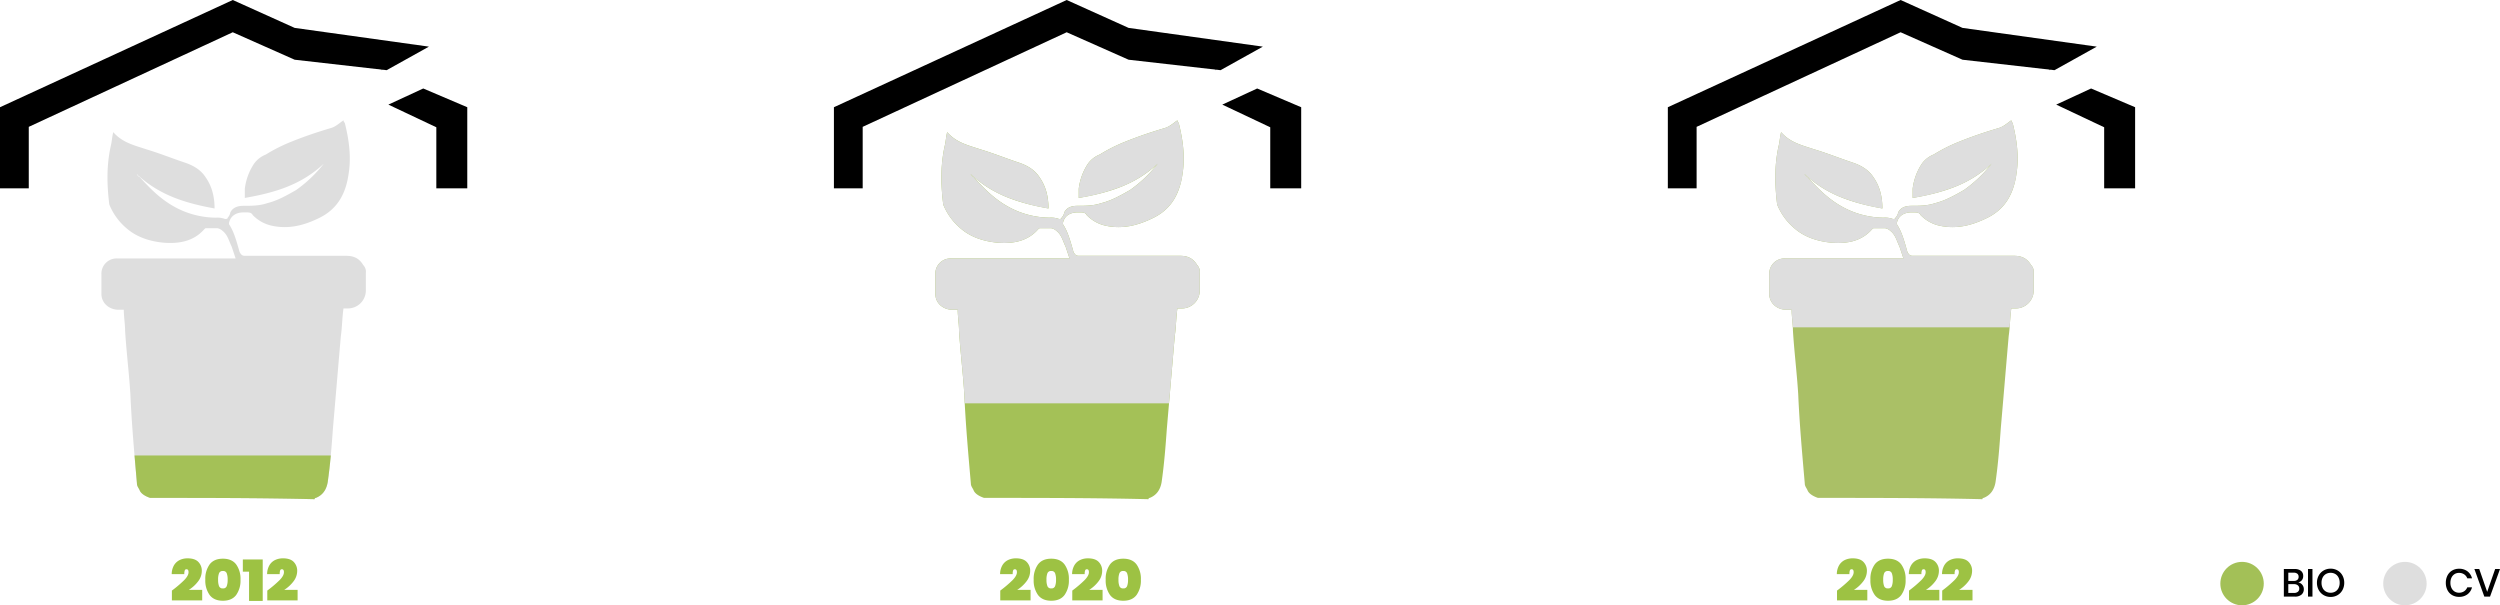 <svg xmlns="http://www.w3.org/2000/svg" width="1151.192" height="278.731" viewBox="0 0 1151.192 278.731">
  <g id="Groupe_3200" data-name="Groupe 3200" transform="translate(-468.415 -1038.269)">
    <g id="Groupe_3109" data-name="Groupe 3109">
      <path id="Tracé_1965" data-name="Tracé 1965" d="M7.866-6.552a3.145,3.145,0,0,1,1.863,1.1,3.077,3.077,0,0,1,.711,2.016A3.163,3.163,0,0,1,9.378-.927,4.547,4.547,0,0,1,6.3,0H1.242V-12.708H6.21a4.429,4.429,0,0,1,2.925.855A2.9,2.9,0,0,1,10.152-9.5a2.927,2.927,0,0,1-.63,1.953A3.053,3.053,0,0,1,7.866-6.552ZM3.294-7.236H5.832a2.4,2.4,0,0,0,1.647-.5,1.781,1.781,0,0,0,.567-1.4,1.759,1.759,0,0,0-.567-1.386,2.524,2.524,0,0,0-1.719-.5H3.294ZM5.886-1.692A2.756,2.756,0,0,0,7.7-2.223a1.824,1.824,0,0,0,.639-1.485A1.839,1.839,0,0,0,7.686-5.2a2.761,2.761,0,0,0-1.818-.54H3.294v4.05Zm8.532-11.016V0H12.366V-12.708Zm8.37-.162a6.263,6.263,0,0,1,3.195.828,5.917,5.917,0,0,1,2.25,2.313,6.834,6.834,0,0,1,.819,3.357,6.834,6.834,0,0,1-.819,3.357,5.981,5.981,0,0,1-2.25,2.322,6.211,6.211,0,0,1-3.195.837,6.245,6.245,0,0,1-3.213-.837,6.046,6.046,0,0,1-2.259-2.322,6.775,6.775,0,0,1-.828-3.357,6.775,6.775,0,0,1,.828-3.357,5.981,5.981,0,0,1,2.259-2.313A6.3,6.3,0,0,1,22.788-12.87Zm0,1.908a4.233,4.233,0,0,0-2.178.558,3.8,3.8,0,0,0-1.485,1.6,5.291,5.291,0,0,0-.531,2.43,5.291,5.291,0,0,0,.531,2.43,3.8,3.8,0,0,0,1.485,1.6,4.233,4.233,0,0,0,2.178.558,4.15,4.15,0,0,0,2.151-.558,3.822,3.822,0,0,0,1.476-1.6,5.291,5.291,0,0,0,.531-2.43,5.291,5.291,0,0,0-.531-2.43,3.822,3.822,0,0,0-1.476-1.6A4.15,4.15,0,0,0,22.788-10.962Z" transform="translate(1518.831 1313)"/>
      <circle id="Ellipse_20" data-name="Ellipse 20" cx="10" cy="10" r="10" transform="translate(1490.831 1297)" fill="#a3c057"/>
      <path id="Tracé_1966" data-name="Tracé 1966" d="M6.912-12.834A6.2,6.2,0,0,1,10.8-11.646a5.8,5.8,0,0,1,2.088,3.222H10.71a3.87,3.87,0,0,0-1.431-1.827,4.137,4.137,0,0,0-2.4-.675,3.735,3.735,0,0,0-2.025.558,3.836,3.836,0,0,0-1.4,1.593,5.389,5.389,0,0,0-.513,2.421,5.346,5.346,0,0,0,.513,2.4,3.836,3.836,0,0,0,1.4,1.593A3.735,3.735,0,0,0,6.876-1.8a4.137,4.137,0,0,0,2.4-.675A3.881,3.881,0,0,0,10.71-4.284h2.178A5.761,5.761,0,0,1,10.8-1.071,6.232,6.232,0,0,1,6.912.108,6.144,6.144,0,0,1,3.726-.711,5.548,5.548,0,0,1,1.584-3,7.224,7.224,0,0,1,.828-6.354a7.224,7.224,0,0,1,.756-3.357,5.608,5.608,0,0,1,2.142-2.295A6.092,6.092,0,0,1,6.912-12.834Zm9.306.126L19.872-2.2l3.672-10.512h2.232L21.186,0H18.558L13.986-12.708Z" transform="translate(1593.831 1313)"/>
      <circle id="Ellipse_20-2" data-name="Ellipse 20" cx="10" cy="10" r="10" transform="translate(1565.831 1297)" fill="#dedede"/>
    </g>
    <g id="Groupe_3196" data-name="Groupe 3196">
      <g id="Groupe_3194" data-name="Groupe 3194">
        <g id="Groupe_3188" data-name="Groupe 3188">
          <path id="Tracé_1961" data-name="Tracé 1961" d="M29.315,175.265c-1.817-.606-4.241-1.817-4.846-3.635-.606-1.212-1.212-1.817-1.212-3.029-1.212-13.933-2.423-27.261-3.029-41.194-.606-9.693-1.817-19.386-2.423-29.078,0-3.029-.606-6.664-.606-9.693H14.775c-4.241,0-7.875-3.029-7.875-7.27V72.279a7,7,0,0,1,7.27-7.27H68.692l-1.817-5.452c-1.212-2.423-1.817-5.452-4.241-7.27a4.593,4.593,0,0,0-2.423-1.212H55.364c-.606,0-.606,0-1.212.606-4.846,5.452-11.51,6.664-18.78,6.058-6.058-.606-12.116-2.423-16.962-6.664a28.039,28.039,0,0,1-7.875-10.9C9.323,30.478,9.323,22,11.141,13.516c.606-2.423.606-4.241,1.212-6.664C16.593,11.7,22.045,12.91,27.5,14.728c6.058,1.817,12.116,4.241,17.568,6.058,3.635,1.212,7.27,3.029,9.693,6.664C57.787,31.69,59,36.536,59,41.989c-13.328-2.423-25.444-6.058-35.742-15.751a.593.593,0,0,0,.606.606.593.593,0,0,0,.606.606c5.452,6.058,10.9,11.51,18.78,15.145A39.984,39.984,0,0,0,59.6,46.229a10.309,10.309,0,0,1,4.241.606c.606,0,1.212,0,1.212-.606a4.593,4.593,0,0,0,1.212-2.423c1.212-2.423,3.635-3.029,6.058-3.029,3.635,0,7.27,0,10.9-1.212,4.846-1.212,9.087-3.635,13.328-6.058A60.381,60.381,0,0,0,109.28,21.391c-10.3,9.693-22.415,13.328-36.348,15.751V32.9a26.553,26.553,0,0,1,4.241-11.51,12.212,12.212,0,0,1,5.452-4.241,75.391,75.391,0,0,1,12.116-6.058c6.058-2.423,11.51-4.241,17.568-6.058,2.423-.606,4.241-2.423,6.058-3.635a1.876,1.876,0,0,0,.606,1.212c1.817,7.27,3.029,15.145,1.817,23.02-1.212,9.087-4.846,16.357-13.328,20.6-7.27,3.635-14.539,5.452-22.415,3.635a17.27,17.27,0,0,1-8.481-4.846c-.606-1.212-1.817-1.212-3.029-1.212H72.326c-3.635,0-6.058,1.817-6.664,4.846v.606c2.423,3.635,3.635,8.481,4.846,12.722.606,1.212,1.212,1.817,2.423,1.817h46.647c3.635,0,6.058,1.212,7.875,4.241a4.451,4.451,0,0,1,1.212,3.635v7.875a8.282,8.282,0,0,1-8.481,8.481h-1.817c-.606,4.241-.606,8.481-1.212,12.722-1.212,13.933-2.423,28.473-3.635,42.406-.606,8.481-1.212,16.357-2.423,24.838q-.909,5.452-5.452,7.27a.593.593,0,0,0-.606.606C80.2,175.265,54.758,175.265,29.315,175.265Z" transform="translate(1276.217 1092.269)" fill="#aac066"/>
          <path id="Soustraction_12" data-name="Soustraction 12" d="M159.8,95.331H59.975c-.057-1.054-.158-2.17-.256-3.248-.149-1.639-.3-3.333-.3-4.847H56.993a8.253,8.253,0,0,1-5.528-2.044,6.931,6.931,0,0,1-2.348-5.225V70.879a7,7,0,0,1,7.27-7.269h54.522l-1.817-5.452c-.327-.653-.6-1.334-.9-2.056-.775-1.911-1.576-3.887-3.345-5.215a4.634,4.634,0,0,0-2.424-1.211H97.581c-.606,0-.606,0-1.211.606-3.708,4.172-8.786,6.2-15.522,6.2-1.032,0-2.128-.048-3.258-.142a36.392,36.392,0,0,1-8.935-1.969,25.489,25.489,0,0,1-8.027-4.695,27.862,27.862,0,0,1-7.876-10.9,97.259,97.259,0,0,1-.833-13.782,66.21,66.21,0,0,1,1.439-12.873,31.493,31.493,0,0,0,.605-3.329,31.439,31.439,0,0,1,.607-3.335c3.685,4.212,8.212,5.655,13.006,7.183.7.224,1.426.454,2.138.692,3.7,1.11,7.388,2.442,10.956,3.73,2.309.834,4.489,1.621,6.613,2.329a23.5,23.5,0,0,1,5.3,2.423,14.5,14.5,0,0,1,4.392,4.241c2.854,3.995,4.241,8.751,4.241,14.54a94.639,94.639,0,0,1-19.007-5.15,52.9,52.9,0,0,1-16.735-10.6.583.583,0,0,0,.158.425.7.7,0,0,0,.448.181.721.721,0,0,0,.159.424.566.566,0,0,0,.447.181c5.046,5.606,10.651,11.393,18.779,15.145a40.173,40.173,0,0,0,16.357,3.634,10.324,10.324,0,0,1,4.241.606h.023c.557,0,1.188,0,1.188-.606a4.55,4.55,0,0,0,1.211-2.423c1.02-2.039,3-3.029,6.059-3.029,3.574,0,7.269,0,10.9-1.211,4.842-1.21,9.15-3.671,13.316-6.051l.012-.007A60.632,60.632,0,0,0,151.5,19.992a52.453,52.453,0,0,1-16.811,10.6,95.694,95.694,0,0,1-19.537,5.15V31.5a26.469,26.469,0,0,1,4.241-11.51,12.216,12.216,0,0,1,5.452-4.241,75.718,75.718,0,0,1,12.115-6.058c5.518-2.208,10.772-4.02,17.568-6.058a13.024,13.024,0,0,0,4.594-2.573c.5-.381.98-.74,1.463-1.063a1.9,1.9,0,0,0,.606,1.211c2.264,9.053,2.841,16.367,1.818,23.02a30.719,30.719,0,0,1-3.938,12.116,21.773,21.773,0,0,1-3.9,4.752,24.04,24.04,0,0,1-5.49,3.729A45.081,45.081,0,0,1,141.668,48a29.992,29.992,0,0,1-8.191,1.176,27.669,27.669,0,0,1-6.211-.713,17.147,17.147,0,0,1-8.482-4.847c-.606-1.211-1.837-1.211-3.028-1.211h-1.211a7.5,7.5,0,0,0-4.468,1.287,5.694,5.694,0,0,0-2.2,3.559v.606c2.184,3.276,3.407,7.618,4.486,11.448l0,.018q.179.635.355,1.256c.576,1.151,1.157,1.818,2.424,1.818H161.8a9.7,9.7,0,0,1,4.619.984,8.41,8.41,0,0,1,3.257,3.256,4.473,4.473,0,0,1,1.211,3.635v7.875A8.282,8.282,0,0,1,162.4,86.63h-1.817c-.3,2.12-.457,4.276-.606,6.361-.055.767-.111,1.56-.175,2.339h0Z" transform="translate(1234 1093.669)" fill="#dedede"/>
          <g id="Groupe_3108" data-name="Groupe 3108">
            <g id="Groupe_3003" data-name="Groupe 3003" transform="translate(203.292 23)">
              <g id="Groupe_2999" data-name="Groupe 2999" transform="translate(783.799 -122.77)">
                <g id="Hexaplants_logo_RVB" transform="translate(249.325 1138.038)">
                  <g id="Groupe_5" data-name="Groupe 5" transform="translate(0 0)">
                    <g id="Groupe_4" data-name="Groupe 4" transform="translate(175.628 31.914)">
                      <path id="Tracé_29" data-name="Tracé 29" d="M193.5,51.6l-.4-.2-.2.4Z" transform="translate(-192.9 -51.4)"/>
                      <path id="Tracé_30" data-name="Tracé 30" d="M194.5,63.227l22.079,10.437v28.1H230.83V64.431L210.557,55.8Z" transform="translate(-191.289 -46.968)"/>
                    </g>
                    <path id="Tracé_31" data-name="Tracé 31" d="M302.906,56.977l-61.821-8.631L212.583,35.5,105.4,84.877V122.21h13.247v-28.3l93.936-43.556L241.085,63l42.351,4.817Z" transform="translate(-105.4 -35.5)"/>
                  </g>
                </g>
              </g>
            </g>
            <g id="Groupe_3002" data-name="Groupe 3002" transform="translate(203.416 23)">
              <path id="Tracé_1964" data-name="Tracé 1964" d="M-31.1-4.779a53.59,53.59,0,0,0,5.6-4.752q2.066-2.079,2.066-3.726,0-1.35-.945-1.35a.792.792,0,0,0-.77.472,4.581,4.581,0,0,0-.229,1.769h-5.805A8.19,8.19,0,0,1-30.092-16.5a6.127,6.127,0,0,1,2.633-2.376,8.323,8.323,0,0,1,3.564-.756q3.4,0,4.981,1.674a5.756,5.756,0,0,1,1.58,4.1,7.914,7.914,0,0,1-1.7,4.833A16.06,16.06,0,0,1-23.328-5.1h6.183V-.27H-31.1ZM-15.714-9.8a11.4,11.4,0,0,0,2,7.061q2,2.632,6.1,2.632t6.1-2.632a11.4,11.4,0,0,0,2-7.061,11.349,11.349,0,0,0-2-7.033q-2-2.633-6.1-2.633t-6.1,2.619A11.337,11.337,0,0,0-15.714-9.8Zm10.287,0a8.09,8.09,0,0,1-.432,2.97A1.705,1.705,0,0,1-7.614-5.778,1.727,1.727,0,0,1-9.4-6.831,8.09,8.09,0,0,1-9.828-9.8,7.978,7.978,0,0,1-9.4-12.757,1.729,1.729,0,0,1-7.614-13.8a1.707,1.707,0,0,1,1.755,1.039A7.978,7.978,0,0,1-5.427-9.8ZM2.052-4.779a53.59,53.59,0,0,0,5.6-4.752Q9.72-11.61,9.72-13.257q0-1.35-.945-1.35a.792.792,0,0,0-.769.472,4.581,4.581,0,0,0-.23,1.769H1.971A8.19,8.19,0,0,1,3.064-16.5,6.126,6.126,0,0,1,5.7-18.873a8.323,8.323,0,0,1,3.564-.756q3.4,0,4.981,1.674a5.756,5.756,0,0,1,1.58,4.1,7.914,7.914,0,0,1-1.7,4.833A16.06,16.06,0,0,1,9.828-5.1h6.183V-.27H2.052Zm15.282,0a53.59,53.59,0,0,0,5.6-4.752Q25-11.61,25-13.257q0-1.35-.945-1.35a.792.792,0,0,0-.77.472,4.581,4.581,0,0,0-.229,1.769H17.253A8.19,8.19,0,0,1,18.346-16.5a6.127,6.127,0,0,1,2.633-2.376,8.323,8.323,0,0,1,3.564-.756q3.4,0,4.981,1.674a5.756,5.756,0,0,1,1.58,4.1,7.914,7.914,0,0,1-1.7,4.833A16.06,16.06,0,0,1,25.11-5.1h6.183V-.27H17.334Z" transform="translate(1142 1292)" fill="#9dc243"/>
            </g>
          </g>
        </g>
        <g id="Groupe_3190" data-name="Groupe 3190">
          <path id="Tracé_1958" data-name="Tracé 1958" d="M29.315,175.265c-1.817-.606-4.241-1.817-4.846-3.635-.606-1.212-1.212-1.817-1.212-3.029-1.212-13.933-2.423-27.261-3.029-41.194-.606-9.693-1.817-19.386-2.423-29.078,0-3.029-.606-6.664-.606-9.693H14.775c-4.241,0-7.875-3.029-7.875-7.27V72.279a7,7,0,0,1,7.27-7.27H68.692l-1.817-5.452c-1.212-2.423-1.817-5.452-4.241-7.27a4.593,4.593,0,0,0-2.423-1.212H55.364c-.606,0-.606,0-1.212.606-4.846,5.452-11.51,6.664-18.78,6.058-6.058-.606-12.116-2.423-16.962-6.664a28.039,28.039,0,0,1-7.875-10.9C9.323,30.478,9.323,22,11.141,13.516c.606-2.423.606-4.241,1.212-6.664C16.593,11.7,22.045,12.91,27.5,14.728c6.058,1.817,12.116,4.241,17.568,6.058,3.635,1.212,7.27,3.029,9.693,6.664C57.787,31.69,59,36.536,59,41.989c-13.328-2.423-25.444-6.058-35.742-15.751a.593.593,0,0,0,.606.606.593.593,0,0,0,.606.606c5.452,6.058,10.9,11.51,18.78,15.145A39.984,39.984,0,0,0,59.6,46.229a10.309,10.309,0,0,1,4.241.606c.606,0,1.212,0,1.212-.606a4.593,4.593,0,0,0,1.212-2.423c1.212-2.423,3.635-3.029,6.058-3.029,3.635,0,7.27,0,10.9-1.212,4.846-1.212,9.087-3.635,13.328-6.058A60.381,60.381,0,0,0,109.28,21.391c-10.3,9.693-22.415,13.328-36.348,15.751V32.9a26.553,26.553,0,0,1,4.241-11.51,12.212,12.212,0,0,1,5.452-4.241,75.391,75.391,0,0,1,12.116-6.058c6.058-2.423,11.51-4.241,17.568-6.058,2.423-.606,4.241-2.423,6.058-3.635a1.876,1.876,0,0,0,.606,1.212c1.817,7.27,3.029,15.145,1.817,23.02-1.212,9.087-4.846,16.357-13.328,20.6-7.27,3.635-14.539,5.452-22.415,3.635a17.27,17.27,0,0,1-8.481-4.846c-.606-1.212-1.817-1.212-3.029-1.212H72.326c-3.635,0-6.058,1.817-6.664,4.846v.606c2.423,3.635,3.635,8.481,4.846,12.722.606,1.212,1.212,1.817,2.423,1.817h46.647c3.635,0,6.058,1.212,7.875,4.241a4.451,4.451,0,0,1,1.212,3.635v7.875a8.282,8.282,0,0,1-8.481,8.481h-1.817c-.606,4.241-.606,8.481-1.212,12.722-1.212,13.933-2.423,28.473-3.635,42.406-.606,8.481-1.212,16.357-2.423,24.838q-.909,5.452-5.452,7.27a.593.593,0,0,0-.606.606C80.2,175.265,54.758,175.265,29.315,175.265Z" transform="translate(508.217 1092.269)" fill="#dedede"/>
          <g id="Groupe_11" data-name="Groupe 11" transform="translate(219.09 -99.77)">
            <g id="Hexaplants_logo_RVB-2" data-name="Hexaplants_logo_RVB" transform="translate(249.325 1138.038)">
              <g id="Groupe_5-2" data-name="Groupe 5" transform="translate(0 0)">
                <g id="Groupe_4-2" data-name="Groupe 4" transform="translate(175.628 31.914)">
                  <path id="Tracé_29-2" data-name="Tracé 29" d="M193.5,51.6l-.4-.2-.2.4Z" transform="translate(-192.9 -51.4)"/>
                  <path id="Tracé_30-2" data-name="Tracé 30" d="M194.5,63.227l22.079,10.437v28.1H230.83V64.431L210.557,55.8Z" transform="translate(-191.289 -46.968)"/>
                </g>
                <path id="Tracé_31-2" data-name="Tracé 31" d="M302.906,56.977l-61.821-8.631L212.583,35.5,105.4,84.877V122.21h13.247v-28.3l93.936-43.556L241.085,63l42.351,4.817Z" transform="translate(-105.4 -35.5)"/>
              </g>
            </g>
          </g>
          <path id="Tracé_1962" data-name="Tracé 1962" d="M-28.85-4.779a53.59,53.59,0,0,0,5.6-4.752q2.066-2.079,2.066-3.726,0-1.35-.945-1.35a.792.792,0,0,0-.769.472,4.581,4.581,0,0,0-.23,1.769h-5.805A8.19,8.19,0,0,1-27.837-16.5,6.127,6.127,0,0,1-25.2-18.873a8.323,8.323,0,0,1,3.564-.756q3.4,0,4.982,1.674a5.756,5.756,0,0,1,1.579,4.1,7.914,7.914,0,0,1-1.7,4.833A16.06,16.06,0,0,1-21.074-5.1h6.183V-.27H-28.85ZM-13.46-9.8a11.4,11.4,0,0,0,2,7.061q2,2.632,6.1,2.632T.742-2.74a11.4,11.4,0,0,0,2-7.061,11.349,11.349,0,0,0-2-7.033q-2-2.633-6.1-2.633t-6.1,2.619A11.337,11.337,0,0,0-13.46-9.8Zm10.287,0A8.09,8.09,0,0,1-3.6-6.831,1.705,1.705,0,0,1-5.36-5.778,1.727,1.727,0,0,1-7.142-6.831,8.09,8.09,0,0,1-7.574-9.8a7.978,7.978,0,0,1,.432-2.956A1.729,1.729,0,0,1-5.36-13.8,1.707,1.707,0,0,1-3.6-12.757,7.978,7.978,0,0,1-3.173-9.8ZM3.82-13.5v-5.616h9.153V0H6.682V-13.5ZM15.08-4.779a53.59,53.59,0,0,0,5.6-4.752q2.066-2.079,2.066-3.726,0-1.35-.945-1.35a.792.792,0,0,0-.769.472,4.581,4.581,0,0,0-.23,1.769H15A8.19,8.19,0,0,1,16.092-16.5a6.127,6.127,0,0,1,2.632-2.376,8.323,8.323,0,0,1,3.564-.756q3.4,0,4.982,1.674a5.756,5.756,0,0,1,1.579,4.1,7.914,7.914,0,0,1-1.7,4.833A16.06,16.06,0,0,1,22.855-5.1h6.183V-.27H15.08Z" transform="translate(576.416 1315)" fill="#9dc243"/>
          <path id="Intersection_1" data-name="Intersection 1" d="M61.531,173.865c-1.817-.606-4.241-1.817-4.847-3.634-.606-1.212-1.211-1.818-1.211-3.029-.377-4.336-.754-8.614-1.113-12.87h90.379c-.376,4.038-.826,8.077-1.425,12.264q-.909,5.453-5.452,7.269a.593.593,0,0,0-.606.606C112.419,173.865,86.975,173.865,61.531,173.865Z" transform="translate(476 1093.669)" fill="#a4c157"/>
        </g>
        <g id="Groupe_3189" data-name="Groupe 3189">
          <path id="Tracé_1959" data-name="Tracé 1959" d="M29.315,175.265c-1.817-.606-4.241-1.817-4.846-3.635-.606-1.212-1.212-1.817-1.212-3.029-1.212-13.933-2.423-27.261-3.029-41.194-.606-9.693-1.817-19.386-2.423-29.078,0-3.029-.606-6.664-.606-9.693H14.775c-4.241,0-7.875-3.029-7.875-7.27V72.279a7,7,0,0,1,7.27-7.27H68.692l-1.817-5.452c-1.212-2.423-1.817-5.452-4.241-7.27a4.593,4.593,0,0,0-2.423-1.212H55.364c-.606,0-.606,0-1.212.606-4.846,5.452-11.51,6.664-18.78,6.058-6.058-.606-12.116-2.423-16.962-6.664a28.039,28.039,0,0,1-7.875-10.9C9.323,30.478,9.323,22,11.141,13.516c.606-2.423.606-4.241,1.212-6.664C16.593,11.7,22.045,12.91,27.5,14.728c6.058,1.817,12.116,4.241,17.568,6.058,3.635,1.212,7.27,3.029,9.693,6.664C57.787,31.69,59,36.536,59,41.989c-13.328-2.423-25.444-6.058-35.742-15.751a.593.593,0,0,0,.606.606.593.593,0,0,0,.606.606c5.452,6.058,10.9,11.51,18.78,15.145A39.984,39.984,0,0,0,59.6,46.229a10.309,10.309,0,0,1,4.241.606c.606,0,1.212,0,1.212-.606a4.593,4.593,0,0,0,1.212-2.423c1.212-2.423,3.635-3.029,6.058-3.029,3.635,0,7.27,0,10.9-1.212,4.846-1.212,9.087-3.635,13.328-6.058A60.381,60.381,0,0,0,109.28,21.391c-10.3,9.693-22.415,13.328-36.348,15.751V32.9a26.553,26.553,0,0,1,4.241-11.51,12.212,12.212,0,0,1,5.452-4.241,75.391,75.391,0,0,1,12.116-6.058c6.058-2.423,11.51-4.241,17.568-6.058,2.423-.606,4.241-2.423,6.058-3.635a1.876,1.876,0,0,0,.606,1.212c1.817,7.27,3.029,15.145,1.817,23.02-1.212,9.087-4.846,16.357-13.328,20.6-7.27,3.635-14.539,5.452-22.415,3.635a17.27,17.27,0,0,1-8.481-4.846c-.606-1.212-1.817-1.212-3.029-1.212H72.326c-3.635,0-6.058,1.817-6.664,4.846v.606c2.423,3.635,3.635,8.481,4.846,12.722.606,1.212,1.212,1.817,2.423,1.817h46.647c3.635,0,6.058,1.212,7.875,4.241a4.451,4.451,0,0,1,1.212,3.635v7.875a8.282,8.282,0,0,1-8.481,8.481h-1.817c-.606,4.241-.606,8.481-1.212,12.722-1.212,13.933-2.423,28.473-3.635,42.406-.606,8.481-1.212,16.357-2.423,24.838q-.909,5.452-5.452,7.27a.593.593,0,0,0-.606.606C80.2,175.265,54.758,175.265,29.315,175.265Z" transform="translate(892.217 1092.269)" fill="#a4c157"/>
          <g id="Groupe_3107" data-name="Groupe 3107">
            <g id="Groupe_2999-2" data-name="Groupe 2999" transform="translate(603.09 -99.77)">
              <g id="Hexaplants_logo_RVB-3" data-name="Hexaplants_logo_RVB" transform="translate(249.325 1138.038)">
                <g id="Groupe_5-3" data-name="Groupe 5" transform="translate(0 0)">
                  <g id="Groupe_4-3" data-name="Groupe 4" transform="translate(175.628 31.914)">
                    <path id="Tracé_29-3" data-name="Tracé 29" d="M193.5,51.6l-.4-.2-.2.4Z" transform="translate(-192.9 -51.4)"/>
                    <path id="Tracé_30-3" data-name="Tracé 30" d="M194.5,63.227l22.079,10.437v28.1H230.83V64.431L210.557,55.8Z" transform="translate(-191.289 -46.968)"/>
                  </g>
                  <path id="Tracé_31-3" data-name="Tracé 31" d="M302.906,56.977l-61.821-8.631L212.583,35.5,105.4,84.877V122.21h13.247v-28.3l93.936-43.556L241.085,63l42.351,4.817Z" transform="translate(-105.4 -35.5)"/>
                </g>
              </g>
            </g>
            <path id="Tracé_1963" data-name="Tracé 1963" d="M-32.4-4.779a53.59,53.59,0,0,0,5.6-4.752q2.066-2.079,2.066-3.726,0-1.35-.945-1.35a.792.792,0,0,0-.77.472,4.581,4.581,0,0,0-.229,1.769h-5.805A8.19,8.19,0,0,1-31.387-16.5a6.127,6.127,0,0,1,2.633-2.376,8.323,8.323,0,0,1,3.564-.756q3.4,0,4.981,1.674a5.756,5.756,0,0,1,1.58,4.1,7.914,7.914,0,0,1-1.7,4.833A16.06,16.06,0,0,1-24.624-5.1h6.183V-.27H-32.4ZM-17.01-9.8a11.4,11.4,0,0,0,2,7.061q2,2.632,6.1,2.632t6.1-2.632A11.4,11.4,0,0,0-.81-9.8a11.349,11.349,0,0,0-2-7.033q-2-2.633-6.1-2.633t-6.1,2.619A11.337,11.337,0,0,0-17.01-9.8Zm10.287,0a8.09,8.09,0,0,1-.432,2.97A1.705,1.705,0,0,1-8.91-5.778a1.727,1.727,0,0,1-1.782-1.053,8.09,8.09,0,0,1-.432-2.97,7.978,7.978,0,0,1,.432-2.956A1.729,1.729,0,0,1-8.91-13.8a1.707,1.707,0,0,1,1.755,1.039A7.978,7.978,0,0,1-6.723-9.8ZM.756-4.779a53.59,53.59,0,0,0,5.6-4.752q2.065-2.079,2.065-3.726,0-1.35-.945-1.35a.792.792,0,0,0-.769.472,4.581,4.581,0,0,0-.23,1.769H.675A8.19,8.19,0,0,1,1.768-16.5,6.126,6.126,0,0,1,4.4-18.873a8.323,8.323,0,0,1,3.564-.756q3.4,0,4.982,1.674a5.756,5.756,0,0,1,1.58,4.1,7.914,7.914,0,0,1-1.7,4.833A16.06,16.06,0,0,1,8.532-5.1h6.183V-.27H.756ZM16.146-9.8a11.4,11.4,0,0,0,2,7.061q2,2.632,6.1,2.632t6.1-2.632a11.4,11.4,0,0,0,2-7.061,11.349,11.349,0,0,0-2-7.033q-2-2.633-6.1-2.633t-6.1,2.619A11.337,11.337,0,0,0,16.146-9.8Zm10.287,0A8.09,8.09,0,0,1,26-6.831a1.705,1.705,0,0,1-1.755,1.053,1.727,1.727,0,0,1-1.782-1.053,8.09,8.09,0,0,1-.432-2.97,7.978,7.978,0,0,1,.432-2.956A1.729,1.729,0,0,1,24.246-13.8,1.707,1.707,0,0,1,26-12.757,7.978,7.978,0,0,1,26.433-9.8Z" transform="translate(961.415 1315)" fill="#9dc243"/>
          </g>
          <path id="Soustraction_11" data-name="Soustraction 11" d="M165.722,130.331H71.653c-.079-1.5-.148-2.955-.208-4.325-.3-4.849-.765-9.78-1.212-14.549s-.908-9.685-1.211-14.53c0-1.515-.154-3.208-.3-4.846s-.3-3.332-.3-4.847H65.993a8.253,8.253,0,0,1-5.528-2.044,6.932,6.932,0,0,1-2.348-5.225V70.879a7,7,0,0,1,7.27-7.269h54.522l-1.783-5.349-.035-.1c-.327-.653-.6-1.334-.9-2.055-.775-1.912-1.576-3.887-3.346-5.215a4.634,4.634,0,0,0-2.424-1.211h-4.846c-.606,0-.606,0-1.211.606-3.708,4.172-8.786,6.2-15.522,6.2-1.032,0-2.128-.048-3.258-.142a36.394,36.394,0,0,1-8.936-1.969,25.481,25.481,0,0,1-8.027-4.695,27.861,27.861,0,0,1-7.876-10.9,97.255,97.255,0,0,1-.833-13.782,66.21,66.21,0,0,1,1.439-12.873,31.487,31.487,0,0,0,.606-3.332,31.494,31.494,0,0,1,.606-3.332c3.686,4.212,8.213,5.655,13.007,7.183.7.223,1.424.454,2.139.692,3.7,1.109,7.384,2.441,10.951,3.728,2.31.834,4.492,1.622,6.618,2.331a23.5,23.5,0,0,1,5.3,2.423,14.5,14.5,0,0,1,4.392,4.241c2.854,3.995,4.241,8.751,4.241,14.539a94.644,94.644,0,0,1-19.007-5.15,52.911,52.911,0,0,1-16.736-10.6.583.583,0,0,0,.158.424.7.7,0,0,0,.449.181.721.721,0,0,0,.159.424.566.566,0,0,0,.447.181c5.046,5.606,10.651,11.393,18.779,15.145a40.173,40.173,0,0,0,16.357,3.634,10.324,10.324,0,0,1,4.241.606h.022c.557,0,1.189,0,1.189-.606a4.55,4.55,0,0,0,1.211-2.423c1.02-2.039,3-3.029,6.059-3.029,3.574,0,7.269,0,10.9-1.211,4.843-1.211,9.152-3.673,13.32-6.054l.007,0A60.632,60.632,0,0,0,160.5,19.992a52.452,52.452,0,0,1-16.811,10.6,95.694,95.694,0,0,1-19.537,5.15V31.5a26.477,26.477,0,0,1,4.24-11.51,12.225,12.225,0,0,1,5.452-4.241,75.765,75.765,0,0,1,12.117-6.058c5.518-2.208,10.772-4.019,17.568-6.058a13.025,13.025,0,0,0,4.594-2.572c.5-.381.98-.74,1.464-1.063a1.9,1.9,0,0,0,.606,1.211c2.264,9.053,2.841,16.367,1.818,23.02a30.72,30.72,0,0,1-3.938,12.116,21.772,21.772,0,0,1-3.9,4.752,24.04,24.04,0,0,1-5.49,3.729A45.083,45.083,0,0,1,150.668,48a29.991,29.991,0,0,1-8.191,1.176,27.67,27.67,0,0,1-6.211-.713,17.147,17.147,0,0,1-8.482-4.847c-.606-1.211-1.837-1.211-3.028-1.211h-1.211a7.5,7.5,0,0,0-4.468,1.287,5.694,5.694,0,0,0-2.2,3.559v.606c2.184,3.276,3.407,7.617,4.486,11.448q.181.644.36,1.274c.576,1.151,1.157,1.818,2.424,1.818H170.8a9.7,9.7,0,0,1,4.619.984,8.41,8.41,0,0,1,3.257,3.256,4.473,4.473,0,0,1,1.211,3.635v7.875A8.282,8.282,0,0,1,171.4,86.63h-1.817c-.3,2.12-.457,4.275-.606,6.359s-.3,4.242-.606,6.362c-.607,6.986-1.222,14.21-1.817,21.2l-.015.176q-.409,4.81-.819,9.606h0Z" transform="translate(841 1093.669)" fill="#dedede"/>
        </g>
      </g>
    </g>
  </g>
</svg>
